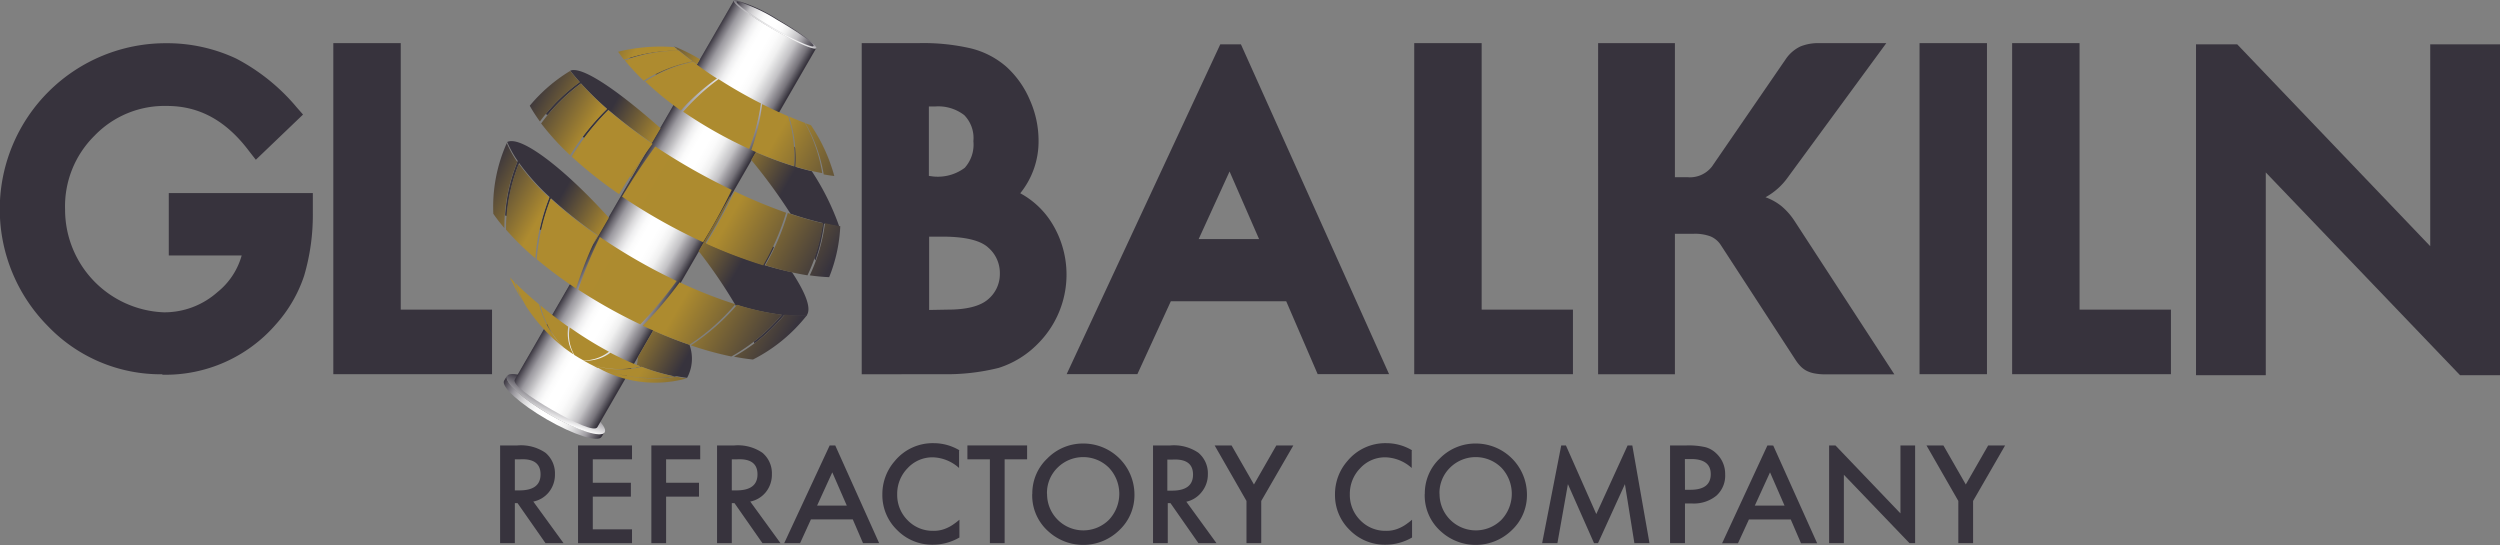 <svg id="Layer_1" data-name="Layer 1" xmlns="http://www.w3.org/2000/svg" xmlns:xlink="http://www.w3.org/1999/xlink" viewBox="0 0 288.09 62.8"><rect x="0" y="0" width="288.09" height="62.8" fill="#808080" stroke="none"/><defs><style>.cls-1{fill:#37333d;}.cls-2{fill:none;}.cls-3{fill:url(#linear-gradient);}.cls-4{fill:url(#linear-gradient-2);}.cls-5{fill:url(#linear-gradient-3);}.cls-6{fill:url(#linear-gradient-4);}.cls-7{fill:url(#linear-gradient-5);}.cls-8{fill:url(#linear-gradient-6);}.cls-9{fill:url(#linear-gradient-7);}</style><linearGradient id="linear-gradient" x1="122.76" y1="223.35" x2="140.42" y2="233.55" gradientUnits="userSpaceOnUse"><stop offset="0" stop-color="#37333d"/><stop offset="0.21" stop-color="#38343f"/><stop offset="0.21" stop-color="#3c3842"/><stop offset="0.25" stop-color="#6f6c74"/><stop offset="0.29" stop-color="#9b999f"/><stop offset="0.33" stop-color="#bfbec1"/><stop offset="0.37" stop-color="#dbdadc"/><stop offset="0.41" stop-color="#efeff0"/><stop offset="0.45" stop-color="#fbfbfb"/><stop offset="0.49" stop-color="#fff"/><stop offset="0.56" stop-color="#fff"/><stop offset="0.6" stop-color="#fbfbfb"/><stop offset="0.64" stop-color="#f0f0f0"/><stop offset="0.68" stop-color="#ddddde"/><stop offset="0.72" stop-color="#c3c2c5"/><stop offset="0.76" stop-color="#a19fa4"/><stop offset="0.79" stop-color="#77747b"/><stop offset="0.83" stop-color="#46434c"/><stop offset="0.84" stop-color="#37333d"/><stop offset="1" stop-color="#37333d"/></linearGradient><linearGradient id="linear-gradient-2" x1="133.85" y1="224.41" x2="128.03" y2="240.41" gradientUnits="userSpaceOnUse"><stop offset="0" stop-color="#37333d"/><stop offset="0.11" stop-color="#38343f"/><stop offset="0.32" stop-color="#fff"/></linearGradient><linearGradient id="linear-gradient-3" x1="135.69" y1="200.93" x2="153.39" y2="211.15" gradientUnits="userSpaceOnUse"><stop offset="0" stop-color="#37333d"/><stop offset="0.26" stop-color="#38343f"/><stop offset="0.26" stop-color="#3c3842"/><stop offset="0.29" stop-color="#6f6c74"/><stop offset="0.32" stop-color="#9b999f"/><stop offset="0.36" stop-color="#bfbec1"/><stop offset="0.39" stop-color="#dbdadc"/><stop offset="0.42" stop-color="#efeff0"/><stop offset="0.45" stop-color="#fbfbfb"/><stop offset="0.48" stop-color="#fff"/><stop offset="0.53" stop-color="#fff"/><stop offset="0.57" stop-color="#fbfbfb"/><stop offset="0.61" stop-color="#f0f0f0"/><stop offset="0.64" stop-color="#ddddde"/><stop offset="0.68" stop-color="#c3c2c5"/><stop offset="0.71" stop-color="#a19fa4"/><stop offset="0.75" stop-color="#77747b"/><stop offset="0.78" stop-color="#46434c"/><stop offset="0.79" stop-color="#37333d"/><stop offset="1" stop-color="#37333d"/></linearGradient><linearGradient id="linear-gradient-4" x1="160.15" y1="179.76" x2="150.56" y2="197.8" gradientUnits="userSpaceOnUse"><stop offset="0" stop-color="#37333d"/><stop offset="0.21" stop-color="#38343f"/><stop offset="0.27" stop-color="#fff"/></linearGradient><linearGradient id="linear-gradient-5" x1="148.57" y1="178.63" x2="166.31" y2="188.87" gradientUnits="userSpaceOnUse"><stop offset="0" stop-color="#37333d"/><stop offset="0.28" stop-color="#38343f"/><stop offset="0.28" stop-color="#3c3842"/><stop offset="0.31" stop-color="#6f6c74"/><stop offset="0.34" stop-color="#9b999f"/><stop offset="0.36" stop-color="#bfbec1"/><stop offset="0.39" stop-color="#dbdadc"/><stop offset="0.42" stop-color="#efeff0"/><stop offset="0.45" stop-color="#fbfbfb"/><stop offset="0.48" stop-color="#fff"/><stop offset="0.53" stop-color="#fff"/><stop offset="0.57" stop-color="#fbfbfb"/><stop offset="0.6" stop-color="#f0f0f0"/><stop offset="0.63" stop-color="#ddddde"/><stop offset="0.67" stop-color="#c3c2c5"/><stop offset="0.7" stop-color="#a19fa4"/><stop offset="0.73" stop-color="#77747b"/><stop offset="0.77" stop-color="#46434c"/><stop offset="0.77" stop-color="#37333d"/><stop offset="1" stop-color="#37333d"/></linearGradient><linearGradient id="linear-gradient-6" x1="126.85" y1="195.76" x2="162.68" y2="216.45" gradientUnits="userSpaceOnUse"><stop offset="0" stop-color="#37333d"/><stop offset="0.23" stop-color="#37333d"/><stop offset="0.39" stop-color="#ae8b2f"/><stop offset="0.57" stop-color="#ad8b2f"/><stop offset="0.76" stop-color="#37333d"/><stop offset="1" stop-color="#37333d"/></linearGradient><linearGradient id="linear-gradient-7" x1="126.44" y1="196.28" x2="162.32" y2="216.99" gradientUnits="userSpaceOnUse"><stop offset="0" stop-color="#37333d"/><stop offset="0.02" stop-color="#37333d"/><stop offset="0.21" stop-color="#ae8b2f"/><stop offset="0.67" stop-color="#ad8b2f"/><stop offset="0.98" stop-color="#37333d"/><stop offset="1" stop-color="#37333d"/></linearGradient></defs><title>Logo_2016_V2</title><path class="cls-1" d="M87.28,224.4a18,18,0,0,1-13.23-5.57,19.13,19.13,0,0,1,13.7-32.58,18.76,18.76,0,0,1,8,1.76,22.94,22.94,0,0,1,7,5.64l.72.82-5.44,5.21-.78-1c-2.63-3.5-5.72-5.2-9.44-5.2a11.19,11.19,0,0,0-8.38,3.44,11.43,11.43,0,0,0-3.38,8.51,11.84,11.84,0,0,0,11.38,11.83,9.21,9.21,0,0,0,6.17-2.32,8.26,8.26,0,0,0,2.8-4.23H88v-7.19H104.6v2.29a24.84,24.84,0,0,1-1,7.23,15.9,15.9,0,0,1-3.26,5.61,16.82,16.82,0,0,1-13.1,5.8" transform="translate(-68.55 -181.27)"/><polygon class="cls-1" points="38.41 43.12 38.41 4.97 46.18 4.97 46.18 35.68 56.7 35.68 56.7 43.12 38.41 43.12"/><path class="cls-1" d="M167.85,224.4V186.24h6.56a24.32,24.32,0,0,1,6,.6,9.79,9.79,0,0,1,4.13,2.14,10.93,10.93,0,0,1,2.69,3.82,11.53,11.53,0,0,1,1,4.64,9.49,9.49,0,0,1-2.11,6.1,9.74,9.74,0,0,1,3.46,3.15,11.27,11.27,0,0,1-1.45,14.21,10.94,10.94,0,0,1-4.48,2.76,24.55,24.55,0,0,1-6.45.73Zm9.92-7.45c2.14,0,3.7-.39,4.61-1.16a3.8,3.8,0,0,0,1.39-3,3.87,3.87,0,0,0-1.35-3c-.62-.57-2-1.25-5.25-1.25h-1.55v8.45Zm-1.65-15.34a5.19,5.19,0,0,0,3.6-1,4,4,0,0,0,1-3.07,3.78,3.78,0,0,0-1.05-3,4.9,4.9,0,0,0-3.37-1h-.71v8Z" transform="translate(-68.55 -181.27)"/><polygon class="cls-1" points="162.97 43.12 162.97 4.97 170.74 4.97 170.74 35.68 181.26 35.68 181.26 43.12 162.97 43.12"/><rect class="cls-1" x="221.2" y="4.97" width="7.77" height="38.15"/><polygon class="cls-1" points="231.87 43.12 231.87 4.97 239.64 4.97 239.64 35.68 250.17 35.68 250.17 43.12 231.87 43.12"/><path class="cls-1" d="M261.56,201.69H263a3.21,3.21,0,0,0,2.83-1.23L274.39,188a4.26,4.26,0,0,1,1.64-1.38,5.53,5.53,0,0,1,2.19-.38h7.7L274.6,201.67A7.74,7.74,0,0,1,272,204a6.36,6.36,0,0,1,1.81,1,7.72,7.72,0,0,1,1.52,1.71l11.52,17.7h-7.91a6.72,6.72,0,0,1-1.29-.11,3.23,3.23,0,0,1-.93-.31,2.76,2.76,0,0,1-.68-.51,5,5,0,0,1-.55-.69l-8.64-13.28a2.62,2.62,0,0,0-1.19-1,5.15,5.15,0,0,0-1.95-.3h-2.15V224.4h-8.85V186.24h8.85Z" transform="translate(-68.55 -181.27)"/><path class="cls-1" d="M209.17,186.38l-17.7,38h8.15l3.85-8.39h13.3l3.62,8.39h8.23l-17.07-38Zm-2.49,22.44,3.56-7.79,3.4,7.79Z" transform="translate(-68.55 -181.27)"/><polygon class="cls-1" points="261.1 43.24 261.1 19.87 283.49 43.24 288.09 43.24 288.09 5.11 280.05 5.11 280.05 28.37 257.81 5.11 253.06 5.11 253.06 43.24 261.1 43.24"/><path class="cls-1" d="M130,239.06l3.49,4.8h-2.08l-3.22-4.61h-.31v4.61h-1.7V232.6h2a5,5,0,0,1,3.22.84,3.08,3.08,0,0,1,1.1,2.47,3.2,3.2,0,0,1-.69,2.06,3.07,3.07,0,0,1-1.81,1.1m-2.12-1.29h.54q2.42,0,2.42-1.85t-2.35-1.73h-.61Z" transform="translate(-68.55 -181.27)"/><polygon class="cls-1" points="72.83 52.93 68.31 52.93 68.31 55.63 72.7 55.63 72.7 57.23 68.31 57.23 68.31 61 72.83 61 72.83 62.59 66.61 62.59 66.61 51.33 72.83 51.33 72.83 52.93"/><polygon class="cls-1" points="80.69 52.93 76.76 52.93 76.76 55.63 80.55 55.63 80.55 57.23 76.76 57.23 76.76 62.59 75.06 62.59 75.06 51.33 80.69 51.33 80.69 52.93"/><path class="cls-1" d="M155,239.06l3.49,4.8h-2.08l-3.22-4.61h-.31v4.61h-1.7V232.6h2a5,5,0,0,1,3.22.84,3.08,3.08,0,0,1,1.1,2.47,3.2,3.2,0,0,1-.69,2.06,3.07,3.07,0,0,1-1.81,1.1m-2.12-1.29h.54q2.42,0,2.42-1.85t-2.35-1.73h-.61Z" transform="translate(-68.55 -181.27)"/><path class="cls-1" d="M179.07,233.2v2a4.71,4.71,0,0,0-3-1.23,3.88,3.88,0,0,0-2.93,1.25,4.2,4.2,0,0,0-1.2,3,4.1,4.1,0,0,0,1.2,3,4,4,0,0,0,2.93,1.22,3.58,3.58,0,0,0,1.52-.29,4.26,4.26,0,0,0,.73-.39,8.17,8.17,0,0,0,.79-.6v2.05a6.12,6.12,0,0,1-3.06.83,5.65,5.65,0,0,1-4.12-1.69,5.59,5.59,0,0,1-1.7-4.1,5.78,5.78,0,0,1,1.42-3.84,5.66,5.66,0,0,1,4.53-2.07,5.78,5.78,0,0,1,2.93.82" transform="translate(-68.55 -181.27)"/><polygon class="cls-1" points="115.77 52.93 115.77 62.59 114.07 62.59 114.07 52.93 111.48 52.93 111.48 51.33 118.36 51.33 118.36 52.93 115.77 52.93"/><path class="cls-1" d="M187.51,238.18a5.52,5.52,0,0,1,1.74-4.09,5.74,5.74,0,0,1,4.17-1.71,5.89,5.89,0,0,1,5.86,5.86,5.54,5.54,0,0,1-1.74,4.12,5.95,5.95,0,0,1-8.13.19,5.53,5.53,0,0,1-1.91-4.38m1.71,0a4.18,4.18,0,0,0,7.13,3,4.37,4.37,0,0,0,0-6,4.2,4.2,0,0,0-5.93,0,4.06,4.06,0,0,0-1.21,3" transform="translate(-68.55 -181.27)"/><path class="cls-1" d="M205.24,239.06l3.49,4.8h-2.08l-3.22-4.61h-.31v4.61h-1.7V232.6h2a5,5,0,0,1,3.22.84,3.08,3.08,0,0,1,1.1,2.47A3.2,3.2,0,0,1,207,238a3.07,3.07,0,0,1-1.81,1.1m-2.12-1.29h.54q2.42,0,2.42-1.85t-2.35-1.73h-.61Z" transform="translate(-68.55 -181.27)"/><polygon class="cls-1" points="143.64 57.73 139.97 51.33 141.92 51.33 144.5 55.83 147.08 51.33 149.04 51.33 145.34 57.73 145.34 62.59 143.64 62.59 143.64 57.73"/><path class="cls-1" d="M231.23,233.2v2a4.71,4.71,0,0,0-3-1.23,3.87,3.87,0,0,0-2.93,1.25,4.2,4.2,0,0,0-1.2,3,4.1,4.1,0,0,0,1.2,3,4,4,0,0,0,2.93,1.22,3.58,3.58,0,0,0,1.52-.29,4.26,4.26,0,0,0,.73-.39,8.4,8.4,0,0,0,.79-.6v2.05a6.12,6.12,0,0,1-3.06.83,5.66,5.66,0,0,1-4.12-1.69,5.58,5.58,0,0,1-1.7-4.1,5.78,5.78,0,0,1,1.42-3.84,5.66,5.66,0,0,1,4.53-2.07,5.78,5.78,0,0,1,2.93.82" transform="translate(-68.55 -181.27)"/><path class="cls-1" d="M232.74,238.18a5.52,5.52,0,0,1,1.74-4.09,5.74,5.74,0,0,1,4.17-1.71,5.89,5.89,0,0,1,5.86,5.86,5.53,5.53,0,0,1-1.74,4.12,5.95,5.95,0,0,1-8.13.19,5.53,5.53,0,0,1-1.91-4.38m1.71,0a4.18,4.18,0,0,0,7.13,3,4.37,4.37,0,0,0,0-6,4.2,4.2,0,0,0-5.93,0,4.06,4.06,0,0,0-1.21,3" transform="translate(-68.55 -181.27)"/><path class="cls-1" d="M262.72,239.29v4.57H261V232.6h1.93a8.67,8.67,0,0,1,2.14.2,2.87,2.87,0,0,1,1.28.74,3.21,3.21,0,0,1,1,2.39,3.09,3.09,0,0,1-1,2.45,4.1,4.1,0,0,1-2.79.91Zm0-1.58h.63q2.34,0,2.34-1.8t-2.42-1.74h-.56Z" transform="translate(-68.55 -181.27)"/><polygon class="cls-1" points="225.67 57.73 222 51.33 223.95 51.33 226.53 55.83 229.11 51.33 231.06 51.33 227.37 57.73 227.37 62.59 225.67 62.59 225.67 57.73"/><path class="cls-1" d="M164.16,232.6l-5.24,11.26h1.83l1.25-2.74h4.82l1.18,2.74h1.86l-5.06-11.26Zm-1.45,6.93,1.75-3.83,1.67,3.83Z" transform="translate(-68.55 -181.27)"/><path class="cls-1" d="M272.22,232.6,267,243.87h1.83l1.26-2.74h4.82l1.18,2.74h1.86l-5.06-11.26Zm-1.45,6.93,1.75-3.83,1.67,3.83Z" transform="translate(-68.55 -181.27)"/><polygon class="cls-1" points="180.68 55.79 183.69 62.59 184.15 62.59 187.25 55.79 188.34 62.59 190.08 62.59 188.1 51.33 187.56 51.33 183.95 59.24 180.45 51.33 179.91 51.33 177.71 62.59 179.47 62.59 180.68 55.79"/><polygon class="cls-1" points="212.48 54.71 220.04 62.59 220.69 62.59 220.69 51.33 219 51.33 219 59.16 211.51 51.33 210.78 51.33 210.78 62.59 212.48 62.59 212.48 54.71"/><path class="cls-2" d="M138.2,231.13v0Z" transform="translate(-68.55 -181.27)"/><path class="cls-3" d="M126.64,225.14c-.39.67,1.82,2.67,4.92,4.46s5.94,2.7,6.32,2l.32-.5c-.44.63-3.24-.28-6.31-2.05s-5.31-3.79-4.92-4.46Z" transform="translate(-68.55 -181.27)"/><path class="cls-4" d="M127,224.62c-.39.67,1.82,2.67,4.92,4.46s5.94,2.7,6.32,2-1.81-2.67-4.92-4.46c-2.41-1.39-4.65-2.25-5.72-2.25-.31,0-.52.07-.6.22" transform="translate(-68.55 -181.27)"/><path class="cls-5" d="M127.88,225h0c-.33.57,1.68,2,4.3,3.51s4.87,2.52,5.2,2l25.24-43.71h0c-.18.3-2.44-.69-5.06-2.2s-4.59-3-4.43-3.28h0Z" transform="translate(-68.55 -181.27)"/><path class="cls-6" d="M153.12,181.33c-.17.3,1.81,1.77,4.43,3.28s4.89,2.5,5.06,2.2-1.81-1.77-4.43-3.29a18.17,18.17,0,0,0-4.9-2.25c-.08,0-.13,0-.15.05" transform="translate(-68.55 -181.27)"/><path class="cls-7" d="M153.44,181.45c-.14.24,1.73,1.58,4.17,3s4.54,2.36,4.68,2.12-1.73-1.59-4.17-3a19.06,19.06,0,0,0-4.6-2.14s-.07,0-.08,0" transform="translate(-68.55 -181.27)"/><path class="cls-8" d="M147.69,224.86h0m-5.63-2.45a4.77,4.77,0,0,1-.12.9l.39.16-.46.09,0,.08.62-.11a24.22,24.22,0,0,0,3.75,1.1,17.74,17.74,0,0,1-4.85,0v0a18,18,0,0,0,5.16,0c.39.07.79.14,1.18.18A4.65,4.65,0,0,0,148,221l0,0c-1.37-.47-2.77-1-4.17-1.65Zm7-12.2a57,57,0,0,1,4.3,6.32l.11-.12a29.48,29.48,0,0,0,5.16,1.14,20.94,20.94,0,0,1-3.22,3.09l.06.15a.47.47,0,0,1,0,.07,20.72,20.72,0,0,0,3.44-3.28,14.73,14.73,0,0,0,2.58.06c.62-.79-.1-2.61-1.67-5-1-.22-2.08-.48-3.16-.81.39-.68.75-1.37,1.07-2.05l-.16-.2q-.52,1.1-1.14,2.18a55.47,55.47,0,0,1-6.58-2.51l.28-.46c1-1.62,1.84-3.22,2.61-4.77l-.09-.09Zm-7.92-8.64.16.15,1.56-2.7q-.87,1.22-1.72,2.55m18.88-1.14a42.08,42.08,0,0,1-4.38-1.63l-.52.9a63.1,63.1,0,0,1,4.53,6.2c1.27.43,2.51.79,3.71,1.07a20.23,20.23,0,0,1-1,4l.15.33a20,20,0,0,0,1-4.26c.6.14,1.19.25,1.76.35A29.11,29.11,0,0,0,162.1,201c-.61-.14-1.23-.31-1.87-.5a18.12,18.12,0,0,0,0-2.16l-.15-.19a18.19,18.19,0,0,1,0,2.31M127,197.64a12.4,12.4,0,0,0,1.21,2.17,20,20,0,0,0-1.45,6.29l.2.06a20.19,20.19,0,0,1,1.42-6.1,26.14,26.14,0,0,0,3.5,3.9,25.62,25.62,0,0,0-1.13,3.75l.18.09a25.87,25.87,0,0,1,1.12-3.68,49.58,49.58,0,0,0,5.37,4.24c-.18.38-.36.76-.52,1.13l1.81-3.13c-4.44-4.93-9.18-8.83-11.22-8.83a1.1,1.1,0,0,0-.49.1m7.26-8.21c.34.43.71.86,1.1,1.3a20.69,20.69,0,0,0-3.93,3.69l.23.11a21,21,0,0,1,3.84-3.64,37.37,37.37,0,0,0,3,2.93,27.51,27.51,0,0,0-2.81,3.22l.19.13a27.94,27.94,0,0,1,2.79-3.22,56.89,56.89,0,0,0,5,3.8l1-1.69c-4.38-3.88-8.32-6.71-10-6.71a1,1,0,0,0-.42.08M146.69,187a18.8,18.8,0,0,0-5.72.89l.14.1a18.6,18.6,0,0,1,5.65-.93q.75.62,1.56,1.23a16.1,16.1,0,0,0-4.29,1.5l.14.09a16,16,0,0,1,4.24-1.52l.46.33.34-.59a19.41,19.41,0,0,0-3-1.49l.47.4" transform="translate(-68.55 -181.27)"/><path class="cls-9" d="M147.69,224.86c-.39,0-.78-.11-1.18-.18a17.61,17.61,0,0,1-9-1,13.51,13.51,0,0,0,10.21,1.18m-10.28-1.21a17.21,17.21,0,0,0,8.81,1,24.22,24.22,0,0,1-3.75-1.1,10.64,10.64,0,0,1-5.87-.28l.81.42m-1.61-.85.77.42a10.37,10.37,0,0,0,5.76.24,33,33,0,0,1-3.47-1.58,4.79,4.79,0,0,1-3.06.91m-1.09-.65.57.35.48.27a4.65,4.65,0,0,0,2.93-1A43.53,43.53,0,0,1,134.2,219a4.63,4.63,0,0,0,.5,3.11m18.43.26c.75.15,1.49.26,2.19.33a18.6,18.6,0,0,0,6.23-5.12,14.73,14.73,0,0,1-2.58-.06,20.6,20.6,0,0,1-5.83,4.84M133.5,221.3c.37.29.76.56,1.16.82a4.75,4.75,0,0,1-.63-3.2c-1.12-.79-2.2-1.62-3.21-2.46a10.32,10.32,0,0,0,2.67,4.84m14.68-.23a38.15,38.15,0,0,0,4.66,1.28,20.79,20.79,0,0,0,5.82-4.82,29.48,29.48,0,0,1-5.16-1.14,24.94,24.94,0,0,1-5.32,4.67m-18.9-4.35a19.73,19.73,0,0,0,4.15,4.53,10.58,10.58,0,0,1-2.74-4.89c-1-.83-1.92-1.66-2.76-2.48a17.2,17.2,0,0,0,1.34,2.84m13.32,2.08A54.44,54.44,0,0,0,148,221a25.23,25.23,0,0,0,5.29-4.67,52.45,52.45,0,0,1-6.42-2.53,45.7,45.7,0,0,1-4.25,5m-13.83-2.86a17.55,17.55,0,0,1-1-2.21l-.49-.49a28.52,28.52,0,0,0,1.48,2.7m6.41-1.29a61.18,61.18,0,0,0,7.15,4,48.46,48.46,0,0,0,4.18-5,66.39,66.39,0,0,1-8.84-5.07,47.51,47.51,0,0,0-2.49,6.07M161.86,213a22,22,0,0,0,2.24.21,17.93,17.93,0,0,0,1.28-5.87c-.57-.09-1.16-.21-1.76-.35a20.15,20.15,0,0,1-1.75,6m-5.14-1.16A35.52,35.52,0,0,0,161.6,213a20.42,20.42,0,0,0,1.8-6,41.24,41.24,0,0,1-4.07-1.19,27.76,27.76,0,0,1-2.61,6.07m-26.33-.75a49.18,49.18,0,0,0,4.55,3.39,44.63,44.63,0,0,1,2.44-6.12,49.58,49.58,0,0,1-5.37-4.24,24.24,24.24,0,0,0-1.61,7m19.8-2.28-.28.46a55.47,55.47,0,0,0,6.58,2.51,28.31,28.31,0,0,0,2.64-6.07,60.17,60.17,0,0,1-5.94-2.46,62.43,62.43,0,0,1-3,5.57m-23.34-1.16a32.21,32.21,0,0,0,3.38,3.31,24,24,0,0,1,1.6-7,26.17,26.17,0,0,1-3.5-3.9,20,20,0,0,0-1.48,7.59m13.73-4.4-.36.6a66,66,0,0,0,9.34,5.25l.3-.49c1.14-1.89,2.14-3.75,3-5.54a72.09,72.09,0,0,1-8.81-5c-1.17,1.59-2.35,3.34-3.48,5.21m-15.17,2.56c.37.54.8,1.09,1.26,1.63a19.87,19.87,0,0,1,1.49-7.62,12.4,12.4,0,0,1-1.21-2.17,18,18,0,0,0-1.55,8.17m38.07-4.56c.42.07.82.14,1.22.18A19.66,19.66,0,0,0,162,195.7l-.63-.23a17.85,17.85,0,0,1,2.08,5.78m-3.25-.78a28.74,28.74,0,0,0,3.1.75,17.66,17.66,0,0,0-2-5.79q-.9-.34-1.82-.73a15.87,15.87,0,0,1,.74,5.76m-25.81-1.16a49,49,0,0,0,5.48,4.34l.35-.58c1.14-1.88,2.32-3.63,3.51-5.22a57,57,0,0,1-5.1-3.88,28.83,28.83,0,0,0-4.23,5.35m20.7-.76a42.62,42.62,0,0,0,4.94,1.87,15.88,15.88,0,0,0-.68-5.75c-1-.43-2-.89-3-1.4a23.46,23.46,0,0,1-1.26,5.28m-24.23-3.08a28.87,28.87,0,0,0,3.36,3.68,28.34,28.34,0,0,1,4.25-5.32,37.37,37.37,0,0,1-3-2.93,21,21,0,0,0-4.57,4.57m16.34-1.33a50.91,50.91,0,0,0,7.61,4.29,24.83,24.83,0,0,0,1.36-5.24,56,56,0,0,1-4.89-2.8,25.86,25.86,0,0,0-4.08,3.76m-17.67-.69a17.47,17.47,0,0,0,1.17,1.81,20.76,20.76,0,0,1,4.59-4.53c-.39-.43-.76-.87-1.1-1.3a18.51,18.51,0,0,0-4.65,4m13.27-2.81A37.3,37.3,0,0,0,147,194a24.54,24.54,0,0,1,4.17-3.69c-1-.62-1.87-1.26-2.75-1.91a16.89,16.89,0,0,0-5.57,2.28m-2.29-2.45a23,23,0,0,0,2.17,2.34,16.89,16.89,0,0,1,5.61-2.23q-.81-.61-1.56-1.23a18.68,18.68,0,0,0-6.22,1.12m-.78-1c.21.31.44.62.68.93a18.87,18.87,0,0,1,6.24-1.06l-.47-.4q-.78-.06-1.56-.06a20.56,20.56,0,0,0-4.89.59" transform="translate(-68.55 -181.27)"/></svg>